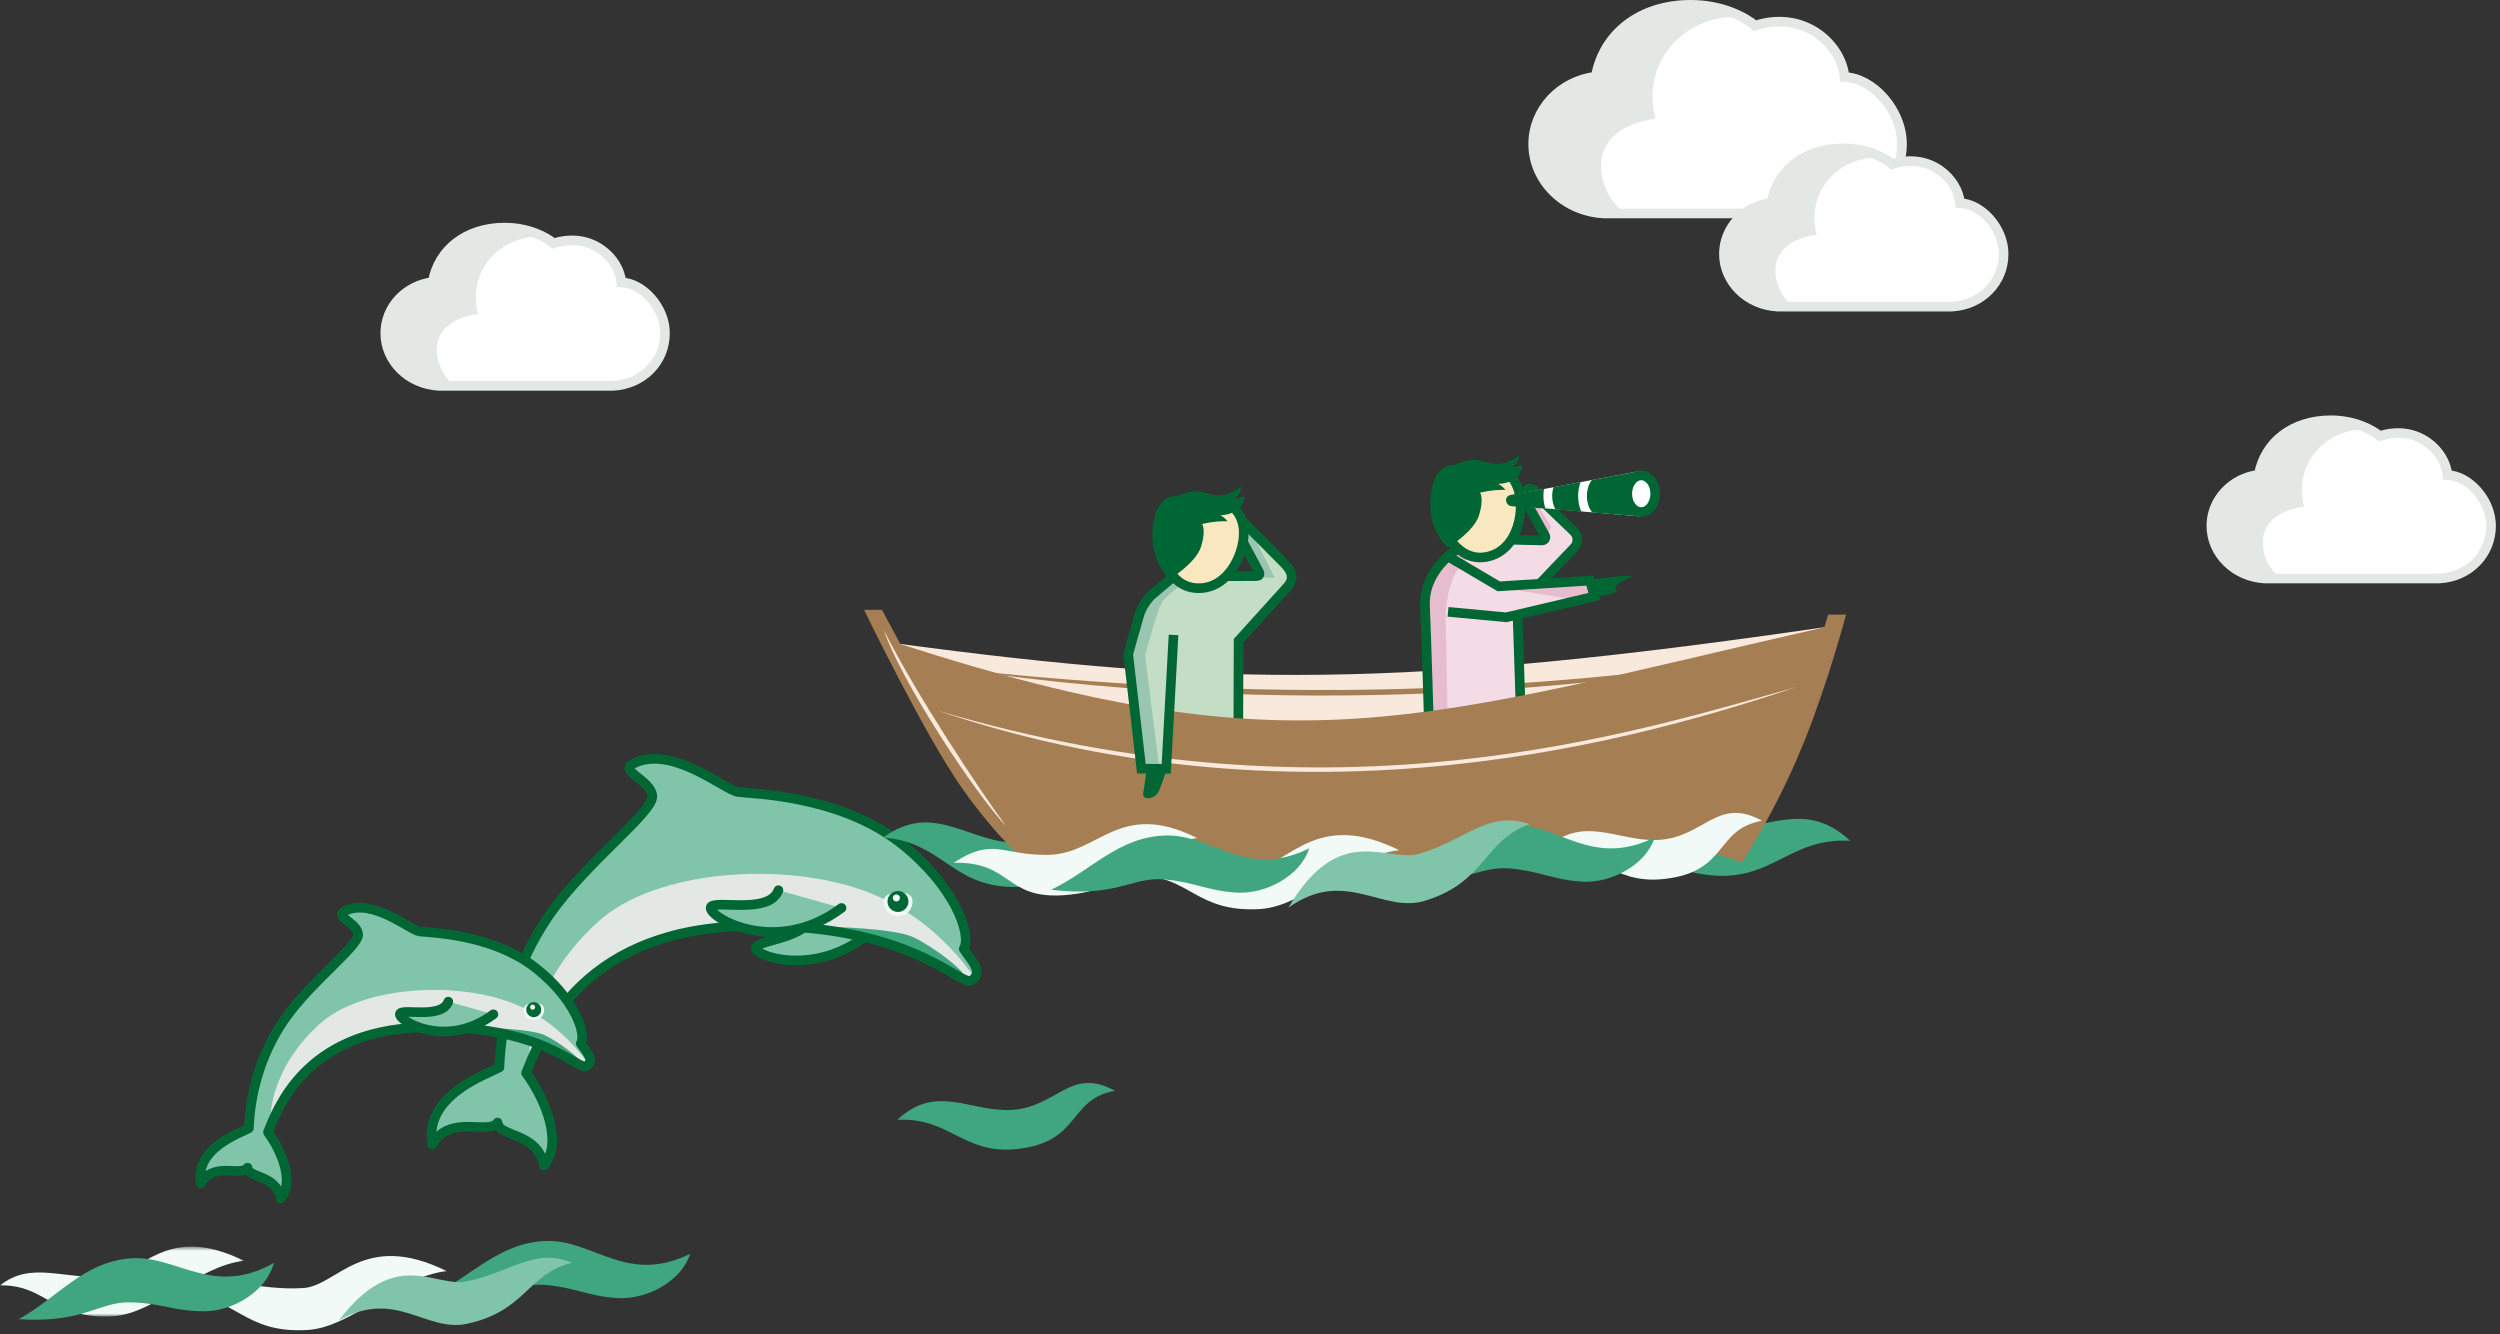 <?xml version="1.0" encoding="UTF-8"?>
<svg width="519px" height="277px" viewBox="0 0 519 277" version="1.1" xmlns="http://www.w3.org/2000/svg" xmlns:xlink="http://www.w3.org/1999/xlink">
    <rect x="0" y="0" width="519" height="277" fill="#333333" stroke="none"/>
    <title>illu_hinweis-404_polychrome</title>
    <defs>
        <polygon id="path-1" points="0 0.638 50.646 0.638 50.646 15.141 0 15.141"></polygon>
    </defs>
    <g id="Symbols" stroke="none" stroke-width="1" fill="none" fill-rule="evenodd">
        <g id="Error-404" transform="translate(0, 1)">
            <g id="Wellen-Delphine" transform="translate(0, 223.822)">
                <path d="M89.694,44.066 C98.079,40.091 103.765,32.941 113.714,32.803 C123.249,32.671 130.253,41.909 143.281,35.472 C141.324,41.448 133.994,44.943 128.436,44.666 C122.179,44.352 119.523,42.441 113.034,41.913 C106.544,41.386 103.274,45.714 89.694,44.066" id="Fill-121" fill="#40a680"></path>
                <path d="M186.286,7.651 C194.344,0.087 201.329,6.007 209.875,5.608 C219.414,5.161 222.158,-3.521 231.47,1.625 C221.557,3.432 224.562,12.258 211.117,13.719 C199.991,14.928 197.125,7.052 186.286,7.651" id="Fill-123" fill="#40a680"></path>
                <g id="Group-127" transform="translate(0, 33.339)">
                    <mask id="mask-2" fill="white">
                        <use xlink:href="#path-1"></use>
                    </mask>
                    <g id="Clip-126"></g>
                    <path d="M-0,8.688 C6.594,3.508 13.072,7.546 22.681,6.891 C29.297,6.44 34.411,-4.447 50.646,3.584 C41.116,4.636 32.153,14.559 23.508,15.085 C10.934,15.851 9.601,8.47 -0,8.688" id="Fill-125" fill="#f2faf7" mask="url(#mask-2)"></path>
                </g>
                <path d="M38.907,44.482 C45.912,38.979 52.797,43.269 63.006,42.573 C70.035,42.094 75.47,30.526 92.72,39.059 C82.594,40.177 73.07,50.72 63.885,51.279 C50.523,52.093 49.107,44.251 38.907,44.482" id="Fill-128" fill="#f2faf7"></path>
                <path d="M118.71,37.333 C110.975,34.098 106.239,39.278 96.804,41.207 C90.308,42.535 82.043,33.87 70.335,49.318 C82.043,42.61 88.411,51.803 96.884,50.007 C109.208,47.394 109.398,39.681 118.71,37.333" id="Fill-130" fill="#80c4aa"></path>
                <path d="M3.866,49.045 C12.006,44.59 17.268,37.123 27.191,36.408 C36.703,35.723 44.231,44.54 56.864,37.358 C55.257,43.438 48.142,47.353 42.577,47.397 C36.312,47.447 33.551,45.693 27.041,45.543 C20.531,45.392 17.518,49.903 3.866,49.045" id="Fill-132" fill="#40a680"></path>
            </g>
            <g id="Delphin-R" transform="translate(89.553, 156.535)">
                <path d="M80.317,32.412 C79.532,36.739 68.306,37.204 67.42,38.802 C66.364,40.703 82.44,46.531 93.904,33.141 L80.317,32.412 Z" id="Fill-9" fill="#80c4aa"></path>
                <path d="M79.268,31.935 C78.552,37.254 68.28,37.497 67.393,39.094 C66.337,40.995 82.44,46.531 93.904,33.141" id="Stroke-11" stroke="#006734" stroke-width="2" stroke-linecap="round"></path>
                <path d="M19.666,65.212 C23.749,70.818 27.351,79.684 23.368,84.462 C22.052,77.382 13.913,78.61 13.74,75.493 C11.939,78.229 3.836,73.588 0.165,80.099 C-1.614,69.812 11.533,65.504 14.13,64.053 C14.433,55.165 16.972,43.191 24.562,32.304 C32.095,21.503 46.064,11.092 45.867,7.756 C45.67,4.43 38.813,2.56 41.929,0.989 C49.911,-3.034 60.916,6.497 63.653,6.883 C66.392,7.27 84.539,7.461 97.286,17.401 C108.63,26.248 112.272,36.499 110.52,39.458 C112.272,42.116 114.582,44.155 112.272,45.939 C109.877,47.788 99.765,33.52 63.915,34.762 C30.112,35.932 22.277,58.905 19.666,65.212" id="Fill-13" fill="#e4e8e5"></path>
                <path d="M82.504,34.867 C82.504,34.867 95.976,35.117 100.036,37.021 C104.155,38.953 110.561,43.881 110.561,45.046 C110.561,48.279 105.718,42.077 99.604,39.746 C93.489,37.415 82.504,34.867 82.504,34.867" id="Fill-15" fill="#40a680"></path>
                <path d="M20.37,63.481 C19.986,58.064 21.891,45.227 34.796,33.658 C45.651,23.927 69.1,21.418 86.46,26.292 C100.116,30.127 108.492,39.305 112.773,45.452 C114.161,43.784 112.115,41.878 110.519,39.457 C112.272,36.498 108.63,26.247 97.286,17.401 C84.539,7.46 66.391,7.27 63.653,6.883 C60.915,6.496 49.911,-3.035 41.929,0.989 C38.813,2.559 45.67,4.43 45.867,7.755 C46.064,11.092 32.095,21.502 24.562,32.304 C16.972,43.19 14.433,55.164 14.13,64.053 C11.533,65.504 -1.614,69.812 0.165,80.099 C3.836,73.588 11.939,78.229 13.74,75.493 C13.913,78.609 22.052,77.382 23.368,84.462 C27.35,79.683 23.749,70.817 19.666,65.211 C19.865,64.73 20.1,64.141 20.37,63.481" id="Fill-17" fill="#80c4aa"></path>
                <path d="M19.666,65.212 C23.749,70.818 27.351,79.684 23.368,84.462 C22.052,77.382 13.913,78.61 13.74,75.493 C11.939,78.229 3.836,73.588 0.165,80.099 C-1.614,69.812 11.533,65.504 14.13,64.053 C14.433,55.165 16.972,43.191 24.562,32.304 C32.095,21.503 46.064,11.092 45.867,7.756 C45.67,4.43 38.813,2.56 41.929,0.989 C49.911,-3.034 60.916,6.497 63.653,6.883 C66.392,7.27 84.539,7.461 97.286,17.401 C108.63,26.248 112.272,36.499 110.52,39.458 C112.272,42.116 114.582,44.155 112.272,45.939 C109.877,47.788 99.765,33.52 63.915,34.762 C30.112,35.932 22.277,58.905 19.666,65.212 Z" id="Stroke-19" stroke="#006734" stroke-width="2" stroke-linejoin="round"></path>
                <path d="M72.052,27.27 C70.19,32.304 59.283,29.316 58.069,30.68 C56.622,32.304 71.031,41.511 85.15,30.957 L72.052,27.27 Z" id="Fill-21" fill="#80c4aa"></path>
                <path d="M72.052,27.27 C70.19,32.304 59.283,29.316 58.069,30.68 C56.622,32.304 71.031,41.511 85.15,30.957" id="Stroke-23" stroke="#006734" stroke-width="2" stroke-linecap="round"></path>
                <path d="M99.861,30.029 C99.697,31.451 98.528,32.62 96.882,32.62 C95.238,32.62 94.118,31.444 93.904,30.029 C93.658,28.394 95.236,27.755 96.882,27.755 C98.526,27.755 100.091,28.037 99.861,30.029" id="Fill-25" fill="#f2faf7"></path>
                <path d="M99.043,29.615 C99.043,30.817 98.068,31.791 96.867,31.791 C95.665,31.791 94.69,30.817 94.69,29.615 C94.69,28.413 95.665,27.438 96.867,27.438 C98.068,27.438 99.043,28.413 99.043,29.615" id="Fill-27" fill="#006734"></path>
                <path d="M97.27,28.877 C97.27,29.285 96.939,29.615 96.532,29.615 C96.124,29.615 95.793,29.285 95.793,28.877 C95.793,28.469 96.124,28.139 96.532,28.139 C96.939,28.139 97.27,28.469 97.27,28.877" id="Fill-29" fill="#f2faf7"></path>
            </g>
            <g id="Delphin-L" transform="translate(41.57, 187.441)">
                <path d="M14.056,46.613 C16.975,50.62 19.549,56.957 16.702,60.374 C15.762,55.312 9.945,56.19 9.821,53.962 C8.534,55.918 2.742,52.601 0.118,57.255 C-1.155,49.902 8.244,46.822 10.099,45.785 C10.316,39.431 12.13,30.872 17.557,23.091 C22.941,15.37 32.926,7.929 32.786,5.544 C32.644,3.167 27.744,1.83 29.97,0.707 C35.676,-2.169 43.541,4.644 45.498,4.92 C47.455,5.196 60.428,5.333 69.539,12.439 C77.648,18.762 80.251,26.089 78.998,28.204 C80.251,30.105 81.902,31.562 80.251,32.837 C78.538,34.159 71.31,23.96 45.686,24.847 C21.524,25.684 15.923,42.105 14.056,46.613" id="Fill-31" fill="#e4e8e5"></path>
                <path d="M58.973,24.923 C58.973,24.923 68.603,25.102 71.504,26.463 C74.45,27.844 79.028,31.366 79.028,32.199 C79.028,34.509 75.566,30.077 71.196,28.411 C66.825,26.745 58.973,24.923 58.973,24.923" id="Fill-33" fill="#40a680"></path>
                <path d="M14.56,45.376 C14.286,41.503 15.647,32.328 24.872,24.059 C32.631,17.103 49.392,15.309 61.801,18.793 C71.562,21.535 77.549,28.095 80.609,32.489 C81.601,31.296 80.139,29.934 78.998,28.203 C80.251,26.088 77.648,18.761 69.54,12.438 C60.428,5.333 47.456,5.196 45.498,4.919 C43.541,4.643 35.676,-2.169 29.97,0.707 C27.743,1.829 32.644,3.166 32.786,5.543 C32.926,7.928 22.941,15.37 17.557,23.09 C12.13,30.872 10.316,39.431 10.099,45.785 C8.244,46.822 -1.155,49.901 0.118,57.254 C2.742,52.6 8.534,55.917 9.821,53.961 C9.945,56.189 15.762,55.312 16.703,60.373 C19.549,56.957 16.975,50.62 14.056,46.612 C14.199,46.268 14.367,45.847 14.56,45.376" id="Fill-35" fill="#80c4aa"></path>
                <path d="M14.056,46.613 C16.975,50.62 19.549,56.957 16.702,60.374 C15.762,55.312 9.945,56.19 9.821,53.962 C8.534,55.918 2.742,52.601 0.118,57.255 C-1.155,49.902 8.244,46.822 10.099,45.785 C10.316,39.431 12.13,30.872 17.557,23.091 C22.941,15.37 32.926,7.929 32.786,5.544 C32.644,3.167 27.744,1.83 29.97,0.707 C35.676,-2.169 43.541,4.644 45.498,4.92 C47.455,5.196 60.428,5.333 69.539,12.439 C77.648,18.762 80.251,26.089 78.998,28.204 C80.251,30.105 81.902,31.562 80.251,32.837 C78.538,34.159 71.31,23.96 45.686,24.847 C21.524,25.684 15.923,42.105 14.056,46.613 Z" id="Stroke-37" stroke="#006734" stroke-width="2" stroke-linejoin="round"></path>
                <path d="M51.502,19.493 C50.17,23.091 42.374,20.955 41.506,21.931 C40.472,23.091 50.773,29.673 60.863,22.129 L51.502,19.493 Z" id="Fill-39" fill="#80c4aa"></path>
                <path d="M51.502,19.493 C50.17,23.091 42.374,20.955 41.506,21.931 C40.472,23.091 50.773,29.673 60.863,22.129" id="Stroke-41" stroke="#006734" stroke-width="2" stroke-linecap="round"></path>
                <path d="M71.38,21.465 C71.262,22.481 70.427,23.317 69.251,23.317 C68.075,23.317 67.275,22.476 67.121,21.465 C66.945,20.297 68.073,19.84 69.249,19.84 C70.425,19.84 71.544,20.041 71.38,21.465" id="Fill-43" fill="#f2faf7"></path>
                <path d="M70.795,21.169 C70.795,22.028 70.098,22.725 69.239,22.725 C68.38,22.725 67.684,22.028 67.684,21.169 C67.684,20.31 68.38,19.613 69.239,19.613 C70.098,19.613 70.795,20.31 70.795,21.169" id="Fill-45" fill="#006734"></path>
                <path d="M69.528,20.641 C69.528,20.933 69.292,21.169 69.001,21.169 C68.709,21.169 68.472,20.933 68.472,20.641 C68.472,20.349 68.709,20.113 69.001,20.113 C69.292,20.113 69.528,20.349 69.528,20.641" id="Fill-47" fill="#f2faf7"></path>
            </g>
            <g id="Wellen-hinten" transform="translate(183.347, 164.556)" fill="#40a680">
                <path d="M7.531753e-13,8.315 C10.023,1.049 16.948,8.616 26.501,9.38 C37.164,10.234 41.441,0.974 51.061,8.01 C39.789,8.615 41.881,18.848 26.734,18.57 C14.2,18.339 12.129,9.183 7.531753e-13,8.315" id="Fill-1"></path>
                <path d="M200.742,8.99 C191.275,0.102 183.067,7.059 173.026,6.589 C161.818,6.064 158.594,-4.137 147.653,1.91 C159.301,4.032 155.769,14.403 171.566,16.119 C184.638,17.54 188.007,8.286 200.742,8.99" id="Fill-3"></path>
            </g>
            <g id="Boot-Innen" transform="translate(186.061, 129.094)">
                <path d="M-2.44426701e-12,3.477 C67.387,12.528 104.924,12.928 193.476,3.55271368e-14 C188.18,17.945 175.693,42.07 171.484,42.07 C167.274,42.07 36.355,53.999 31.462,49.603 C26.567,45.206 9.148,28.098 -2.44426701e-12,3.477" id="Fill-5" fill="#F9E9DC"></path>
                <path d="M12.425,8.778 C95.172,17.779 144.196,10.854 185.118,6.028 C153.612,11.07 90.16,20.265 12.425,8.778" id="Fill-7" fill="#A57E53"></path>
            </g>
            <g id="Person-R" transform="translate(295.817, 93.421)">
                <g id="Oberkoerper" transform="translate(0, 5.596)">
                    <path d="M18.261,11.939 L23.354,11.939 C24.183,11.939 24.72,11.063 24.344,10.324 L20.689,3.138 L23.193,2 L30.968,10.654 C31.518,11.266 31.549,12.184 31.043,12.832 L24.634,21.043 L34.195,20.36 L35.029,23.851 L19.209,27.243 L19.893,47.728 L0.887,52.053 C0.887,52.053 0.26,30.998 0.014,25.877 C-0.365,17.986 7.222,14.193 7.222,14.193 L18.261,11.939 Z" id="Fill-73" fill="#F4DCE6"></path>
                    <polygon id="Fill-75" fill="#E5BDCD" points="14.353 21.764 30.665 24.42 34.8 23.509 34.156 20.816"></polygon>
                    <polygon id="Fill-77" fill="#E5BDCD" points="22.889 4.01 26.19 9.283 25.28 11.976 21.675 3.896"></polygon>
                    <path d="M0.849,51.825 L4.718,50.839 C4.718,50.839 4.48,33.916 4.339,30.278 C3.884,18.517 9.119,15.786 9.119,15.786 L7.146,14.193 C7.146,14.193 0.242,19.049 0.09,23.525 C-0.061,28.001 0.849,51.825 0.849,51.825" id="Fill-83" fill="#E5BDCD"></path>
                    <path d="M19.209,27.243 L19.893,47.728 L0.887,52.053 C0.887,52.053 0.26,30.998 0.014,25.877 C-0.365,17.987 7.127,13.741 7.127,13.741" id="Stroke-89" stroke="#006734" stroke-width="2"></path>
                    <polyline id="Stroke-91" stroke="#006734" stroke-width="2" points="5.192 15.732 15.321 21.707 34.269 20.512 35.18 23.812 16.857 28.137 4.794 26.999"></polyline>
                    <path d="M23.534,3.213 L30.98,10.367 C31.866,11.3 31.864,12.764 30.975,13.695 L24.027,20.967" id="Stroke-93" stroke="#006734" stroke-width="2"></path>
                    <path d="M20.67,3.555 L24.926,11.165 C25.183,11.624 24.843,12.189 24.316,12.177 L18.109,12.034" id="Stroke-95" stroke="#006734" stroke-width="2"></path>
                    <path d="M34.44,20.285 C50.942,18.293 38.025,20.418 39.732,22.39 C40.404,23.166 37.115,23.699 35.123,23.756 L34.44,20.285 Z" id="Fill-111" fill="#006734"></path>
                    <path d="M20.208,2.455 L24.027,1.943 C23.428,0.179 19.684,-0.504 20.208,2.455" id="Fill-109" fill="#006734"></path>
                </g>
                <g id="Kopf" transform="translate(1.109, 0)">
                    <path d="M13.321,3.022 C13.321,3.022 17.102,4.223 18.052,6.53 C19.871,10.947 18.399,19.875 11.728,21.18 C5.467,22.404 2.617,14.995 2.617,14.995 L13.321,3.022 Z" id="Fill-79" fill="#f9e8bf"></path>
                    <path d="M15.535,3.393 C15.535,3.393 17.102,4.223 18.053,6.53 C19.871,10.947 18.399,19.874 11.728,21.179 C5.467,22.404 2.617,14.996 2.617,14.996" id="Stroke-85" stroke="#006734" stroke-width="2"></path>
                    <path d="M18.42,2.84217094e-14 C18.42,2.84217094e-14 17.274,1.312 14.874,1.797 C12.139,2.349 11.082,0.725 8.103,1.155 C6.297,1.415 5.077,2.123 5.077,2.123 C5.077,2.123 0.289,1.303 0.008,9.792 C-0.203,16.167 3.64,19.295 3.64,19.295 C3.64,19.295 9.077,15.936 10.123,12.551 C11.207,9.048 10.332,7.855 10.332,7.855 C10.332,7.855 12.903,7.193 15.599,7.281 C15.599,7.281 14.898,6.319 14.029,6.042 C14.029,6.042 16.002,6.067 17.474,5.031 C19.291,3.751 19.114,2.057 19.114,2.057 C18.486,2.365 16.884,2.598 16.884,2.598 C16.884,2.598 18.607,1.653 18.42,2.84217094e-14" id="Fill-87" fill="#006734"></path>
                </g>
                <g id="Fernrohr" transform="translate(16.844, 3.389)">
                    <polygon id="Fill-97" fill="#FFFFFF" points="3.143 7.298 27.839 9.403 27.625 -9.9475983e-14 2.668 4.68"></polygon>
                    <path d="M16.78,5.152 C16.78,6.682 17.286,7.904 17.934,8.584 L27.84,9.403 L27.626,-9.9475983e-14 L17.836,1.825 C17.235,2.524 16.78,3.7 16.78,5.152" id="Fill-99" fill="#006734"></path>
                    <path d="M7.751,5.152 C7.751,4.641 7.8,4.15 7.882,3.68 C7.882,3.68 2.517,4.662 0.999,4.927 C-0.519,5.193 -0.177,7.165 1.15,7.279 C2.479,7.393 8.179,7.777 8.179,7.777 C7.906,6.991 7.751,6.103 7.751,5.152" id="Fill-101" fill="#006734"></path>
                    <path d="M14.958,5.152 C14.958,4.093 15.149,3.111 15.482,2.264 L9.849,3.314 C9.68,3.855 9.571,4.469 9.571,5.152 C9.571,6.285 9.852,7.246 10.259,7.949 L15.632,8.393 C15.206,7.471 14.958,6.36 14.958,5.152" id="Fill-103" fill="#006734"></path>
                    <path d="M30.968,4.692 C30.968,6.793 29.668,8.495 28.064,8.495 C26.459,8.495 25.158,6.793 25.158,4.692 C25.158,2.591 26.459,0.889 28.064,0.889 C29.668,0.889 30.968,2.591 30.968,4.692" id="Fill-105" fill="#FFFFFF"></path>
                    <path d="M30.968,4.692 C30.968,6.793 29.668,8.495 28.064,8.495 C26.459,8.495 25.158,6.793 25.158,4.692 C25.158,2.591 26.459,0.889 28.064,0.889 C29.668,0.889 30.968,2.591 30.968,4.692 Z" id="Stroke-107" stroke="#006734" stroke-width="2"></path>
                </g>
            </g>
            <g id="Oberkoerper" transform="translate(234.17, 107.287)">
                <polygon id="Fill-113" fill="#C4DDC5" points="22.989 24.734 22.761 47.343 8.118 47.495 7.967 51.213 2.731 51.137 0 27.541 3.566 16.54 8.801 11.987 27.238 11.077 23.975 4.476 24.051 0.455 34.142 11.001"></polygon>
                <polygon id="Fill-115" fill="#9AC5B1" points="24.707 0.312 30.474 11.693 27.591 11.541 23.797 4.105"></polygon>
                <path d="M9.476,47.39 L22.887,47.428 L22.962,24.743 C22.962,24.743 32.181,14.536 33.053,13.589 C34.38,12.148 34.343,10.63 32.597,8.809 C31.262,7.415 23.825,1.77635684e-13 23.825,1.77635684e-13" id="Stroke-117" stroke="#006734" stroke-width="2"></path>
                <path d="M23.797,4.105 L27.089,10.237 C27.089,10.237 27.78,11.313 26.643,11.313 C25.504,11.313 20.21,11.333 20.21,11.333" id="Stroke-119" stroke="#006734" stroke-width="2" stroke-linejoin="round"></path>
            </g>
            <g id="Boot-aussen" transform="translate(179.386, 125.609)">
                <path d="M200.153,0.98 C200.153,0.98 199.855,1.988 199.346,3.615 C114.789,22.848 89.735,33.704 7.539,7.099 C5.354,3.071 3.706,7.10542736e-14 3.706,7.10542736e-14 L-1.63424829e-12,7.10542736e-14 C-1.63424829e-12,7.10542736e-14 12.504,25.862 20.269,36.925 C28.036,47.989 34.541,53.119 34.541,53.119 C34.541,53.119 160.785,52.776 173.366,50.069 C178.726,50.889 182.184,52.494 182.184,52.494 C182.184,52.494 189.175,42.154 195.088,27.54 C200.157,15.009 203.859,0.98 203.859,0.98 L200.153,0.98 Z" id="Fill-134" fill="#A57E53"></path>
                <path d="M15.108,20.858 C98.289,45.677 160.29,25.234 193.606,16.013 C162.438,26.382 92.733,47.146 15.108,20.858" id="Fill-148" fill="#F9E9DC"></path>
                <path d="M4.083,4.171 C11.036,17.987 24.013,37.432 29.492,44.923 C22.788,37.834 7.603,14.63 4.083,4.171" id="Fill-150" fill="#F9E9DC"></path>
            </g>
            <g id="Arm" transform="translate(234.17, 118.448)">
                <polygon id="Fill-152" fill="#C4DDC5" points="9.457 12.368 1.307 11.693 0 16.381 2.731 39.976 7.967 40.053 8.118 36.335"></polygon>
                <path d="M10.747,2.125 C10.747,2.125 8.926,3.718 7.864,4.628 C6.802,5.539 6.27,7.284 5.664,9.257 C5.057,11.229 3.539,16.616 3.539,16.616 L6.498,40.061 L3.008,40.061 L0.201,16.541 C0.201,16.541 2.553,7.512 3.311,6.07 C4.07,4.628 9.609,-1.42108547e-14 9.609,-1.42108547e-14 L10.747,2.125 Z" id="Fill-154" fill="#9AC5B1"></path>
                <path d="M3.815,40.797 C3.815,40.797 3.406,43.74 3.165,45.249 C2.919,46.786 5.623,46.58 6.429,44.723 C8.082,40.915 8.221,38.856 8.221,38.856 L3.815,40.797 Z" id="Fill-156" fill="#006734"></path>
                <path d="M9.229,0.456 C9.229,0.456 6.182,2.99 4.923,4.079 C4.255,4.657 2.883,6.405 2.363,8.175 C1.225,12.044 0.048,16.389 0.048,16.389 L2.78,40.136 L7.939,40.156 L9.457,12.367" id="Stroke-158" stroke="#006734" stroke-width="2"></path>
            </g>
            <g id="Kopf" transform="translate(239.221, 99.933)">
                <path d="M13.622,2.753 C13.622,2.753 17.106,4.222 18.055,6.53 C19.869,10.947 17.43,19.91 11.72,21.174 C5.49,22.553 2.613,14.983 2.613,14.983 L13.622,2.753 Z" id="Fill-160" fill="#f9e8bf"></path>
                <path d="M17.187,4.782 C17.187,4.782 18.514,5.958 18.894,8.424 C19.62,13.144 16.086,21.474 9.295,21.17 C2.921,20.886 1.899,13.014 1.899,13.014" id="Stroke-164" stroke="#006734" stroke-width="2"></path>
                <path d="M18.429,0 C18.429,0 17.282,1.311 14.881,1.794 C12.146,2.344 11.09,0.72 8.11,1.147 C6.304,1.406 5.084,2.112 5.084,2.112 C5.084,2.112 0.297,1.29 0.009,9.778 C-0.207,16.153 3.633,19.284 3.633,19.284 C3.633,19.284 9.074,15.929 10.122,12.544 C11.208,9.043 10.334,7.849 10.334,7.849 C10.334,7.849 12.907,7.188 15.602,7.279 C15.602,7.279 14.901,6.316 14.033,6.038 C14.033,6.038 16.006,6.065 17.478,5.03 C19.296,3.751 19.12,2.057 19.12,2.057 C18.492,2.365 16.89,2.596 16.89,2.596 C16.89,2.596 18.614,1.653 18.429,0" id="Fill-166" fill="#006734"></path>
            </g>
            <g id="Wellen-vorne" transform="translate(198.013, 167.763)">
                <path d="M122.599,7.651 C130.657,0.086 137.642,6.007 146.189,5.607 C155.728,5.161 158.472,-3.522 167.784,1.625 C157.87,3.432 160.875,12.257 147.431,13.718 C136.305,14.927 133.438,7.052 122.599,7.651" id="Fill-136" fill="#f2faf7"></path>
                <path d="M4.24904556e-12,10.35 C8.17,4.927 10.045,8.859 19.572,8.71 C30.206,8.544 34.331,-2.849 50.506,5.21 C39.408,6.878 38.039,15.904 23.021,17.063 C10.595,18.023 12.086,10.06 4.24904556e-12,10.35" id="Fill-138" fill="#f2faf7"></path>
                <path d="M38.625,13.156 C45.63,7.653 52.515,11.943 62.724,11.247 C69.753,10.767 75.188,-0.801 92.438,7.732 C82.312,8.85 72.788,19.394 63.603,19.953 C50.241,20.767 48.825,12.924 38.625,13.156" id="Fill-140" fill="#f2faf7"></path>
                <path d="M91.932,13.672 C100.317,9.697 106.003,2.547 115.952,2.409 C125.488,2.277 132.491,11.516 145.519,5.078 C143.562,11.054 136.232,14.55 130.674,14.272 C124.417,13.959 121.761,12.047 115.272,11.52 C108.782,10.992 105.513,15.32 91.932,13.672" id="Fill-142" fill="#40a680"></path>
                <path d="M119.541,2.335 C110.926,-0.615 106.494,5.537 96.676,8.468 C89.916,10.486 80.099,1.545 69.451,19.691 C81.127,11.259 88.987,20.945 97.797,18.241 C110.609,14.309 109.904,5.721 119.541,2.335" id="Fill-144" fill="#80c4aa"></path>
                <path d="M20.198,15.947 C28.583,11.972 34.268,4.822 44.217,4.684 C53.753,4.552 60.756,13.79 73.784,7.353 C71.827,13.329 64.498,16.824 58.939,16.547 C52.682,16.233 50.027,14.322 43.537,13.794 C37.047,13.267 33.778,17.595 20.198,15.947" id="Fill-146" fill="#40a680"></path>
            </g>
            <g id="Wolke-4" transform="translate(459.077, 86.249)">
                <path d="M49.013,11.371 C48.61,6.413 42.799,0.751 34.948,3.275 C33.469,2.017 29.806,-9.9475983e-14 24.807,-9.9475983e-14 C16.81,-9.9475983e-14 11.037,4.579 9.849,11.307 C4.305,11.966 -3.12638804e-13,16.473 -3.12638804e-13,21.916 C-3.12638804e-13,27.707 4.867,32.51 11.08,32.85 L11.166,32.854 L47.253,32.854 L47.339,32.85 C53.455,32.516 58.068,27.815 58.068,21.916 C58.068,16.539 53.401,11.49 49.013,11.371" id="Path" fill="#FFFFFF"></path>
                <path d="M19.235,17.922 C16.828,8.426 24.58,1.186 32.965,1.968 C20.046,-3.787 11.038,4.579 9.849,11.307 C4.305,11.966 0.001,16.473 0.001,21.917 C0.001,33.008 12.989,33.071 14.836,32.855 C11.197,31.609 5.931,19.908 19.235,17.922" id="Fill-69" fill="#e4e8e5"></path>
                <path d="M49.013,11.371 C48.61,6.413 42.799,0.751 34.948,3.275 C33.469,2.017 29.806,-9.9475983e-14 24.807,-9.9475983e-14 C16.81,-9.9475983e-14 11.037,4.579 9.849,11.307 C4.305,11.966 -3.12638804e-13,16.473 -3.12638804e-13,21.916 C-3.12638804e-13,27.707 4.867,32.51 11.08,32.85 L11.166,32.854 L47.253,32.854 L47.339,32.85 C53.455,32.516 58.068,27.815 58.068,21.916 C58.068,16.539 53.401,11.49 49.013,11.371 Z" id="Stroke-71" stroke="#e4e8e5" stroke-width="2"></path>
            </g>
            <g id="Wolke-3" transform="translate(318.292, 0)">
                <path d="M64.623,14.992 C64.091,8.454 56.43,0.99 46.078,4.318 C44.128,2.659 39.298,-1.27897692e-13 32.708,-1.27897692e-13 C22.163,-1.27897692e-13 14.553,6.037 12.984,14.908 C5.675,15.777 7.67386155e-13,21.719 7.67386155e-13,28.896 C7.67386155e-13,36.532 6.417,42.864 14.609,43.311 L14.722,43.318 L62.302,43.318 L62.415,43.311 C70.48,42.871 76.561,36.674 76.561,28.896 C76.561,21.807 70.407,15.149 64.623,14.992" id="Path" fill="#FFFFFF"></path>
                <path d="M25.36,23.629 C22.186,11.109 32.407,1.563 43.464,2.595 C26.429,-4.994 14.552,6.037 12.984,14.908 C5.674,15.776 0.001,21.718 0.001,28.896 C0.001,43.52 17.125,43.604 19.56,43.317 C14.762,41.675 7.82,26.248 25.36,23.629" id="Fill-51" fill="#e4e8e5"></path>
                <path d="M64.623,14.992 C64.091,8.454 56.43,0.99 46.078,4.318 C44.128,2.659 39.298,-1.27897692e-13 32.708,-1.27897692e-13 C22.163,-1.27897692e-13 14.553,6.037 12.984,14.908 C5.675,15.777 7.67386155e-13,21.719 7.67386155e-13,28.896 C7.67386155e-13,36.532 6.417,42.864 14.609,43.311 L14.722,43.318 L62.302,43.318 L62.415,43.311 C70.48,42.871 76.561,36.674 76.561,28.896 C76.561,21.807 70.407,15.149 64.623,14.992 Z" id="Stroke-53" stroke="#e4e8e5" stroke-width="2"></path>
            </g>
            <g id="Wolke-2" transform="translate(357.885, 29.8)">
                <path d="M49.013,11.371 C48.61,6.413 42.799,0.751 34.948,3.275 C33.469,2.017 29.806,1.27897692e-13 24.807,1.27897692e-13 C16.81,1.27897692e-13 11.037,4.579 9.849,11.308 C4.305,11.966 -3.41060513e-13,16.473 -3.41060513e-13,21.916 C-3.41060513e-13,27.708 4.867,32.511 11.08,32.85 L11.166,32.854 L47.253,32.854 L47.339,32.85 C53.455,32.516 58.068,27.816 58.068,21.916 C58.068,16.54 53.401,11.491 49.013,11.371" id="Path" fill="#FFFFFF"></path>
                <path d="M19.235,17.922 C16.828,8.426 24.58,1.187 32.965,1.969 C20.046,-3.786 11.038,4.58 9.849,11.308 C4.305,11.966 0.001,16.473 0.001,21.917 C0.001,33.008 12.989,33.072 14.836,32.855 C11.197,31.61 5.931,19.908 19.235,17.922" id="Fill-63" fill="#e4e8e5"></path>
                <path d="M49.013,11.371 C48.61,6.413 42.799,0.751 34.948,3.275 C33.469,2.017 29.806,1.27897692e-13 24.807,1.27897692e-13 C16.81,1.27897692e-13 11.037,4.579 9.849,11.308 C4.305,11.966 -3.41060513e-13,16.473 -3.41060513e-13,21.916 C-3.41060513e-13,27.708 4.867,32.511 11.08,32.85 L11.166,32.854 L47.253,32.854 L47.339,32.85 C53.455,32.516 58.068,27.816 58.068,21.916 C58.068,16.54 53.401,11.491 49.013,11.371 Z" id="Stroke-65" stroke="#e4e8e5" stroke-width="2"></path>
            </g>
            <g id="Wolke-1" transform="translate(79.982, 46.25)">
                <path d="M49.013,11.371 C48.61,6.413 42.799,0.751 34.948,3.275 C33.469,2.017 29.806,1.27897692e-13 24.807,1.27897692e-13 C16.81,1.27897692e-13 11.037,4.579 9.849,11.308 C4.305,11.966 6.92068625e-12,16.473 6.92068625e-12,21.916 C6.92068625e-12,27.708 4.868,32.511 11.08,32.85 L11.166,32.854 L47.253,32.854 L47.339,32.85 C53.456,32.516 58.068,27.816 58.068,21.916 C58.068,16.54 53.401,11.491 49.013,11.371" id="Path" fill="#FFFFFF"></path>
                <path d="M19.235,17.922 C16.829,8.426 24.58,1.187 32.965,1.969 C20.046,-3.786 11.038,4.58 9.849,11.308 C4.305,11.966 0.001,16.473 0.001,21.917 C0.001,33.008 12.989,33.072 14.836,32.855 C11.197,31.61 5.931,19.908 19.235,17.922" id="Fill-57" fill="#e4e8e5"></path>
                <path d="M49.013,11.371 C48.61,6.413 42.799,0.751 34.948,3.275 C33.469,2.017 29.806,1.27897692e-13 24.807,1.27897692e-13 C16.81,1.27897692e-13 11.037,4.579 9.849,11.308 C4.305,11.966 6.92068625e-12,16.473 6.92068625e-12,21.916 C6.92068625e-12,27.708 4.868,32.511 11.08,32.85 L11.166,32.854 L47.253,32.854 L47.339,32.85 C53.456,32.516 58.068,27.816 58.068,21.916 C58.068,16.54 53.401,11.491 49.013,11.371 Z" id="Stroke-59" stroke="#e4e8e5" stroke-width="2"></path>
            </g>
        </g>
    </g>
</svg>